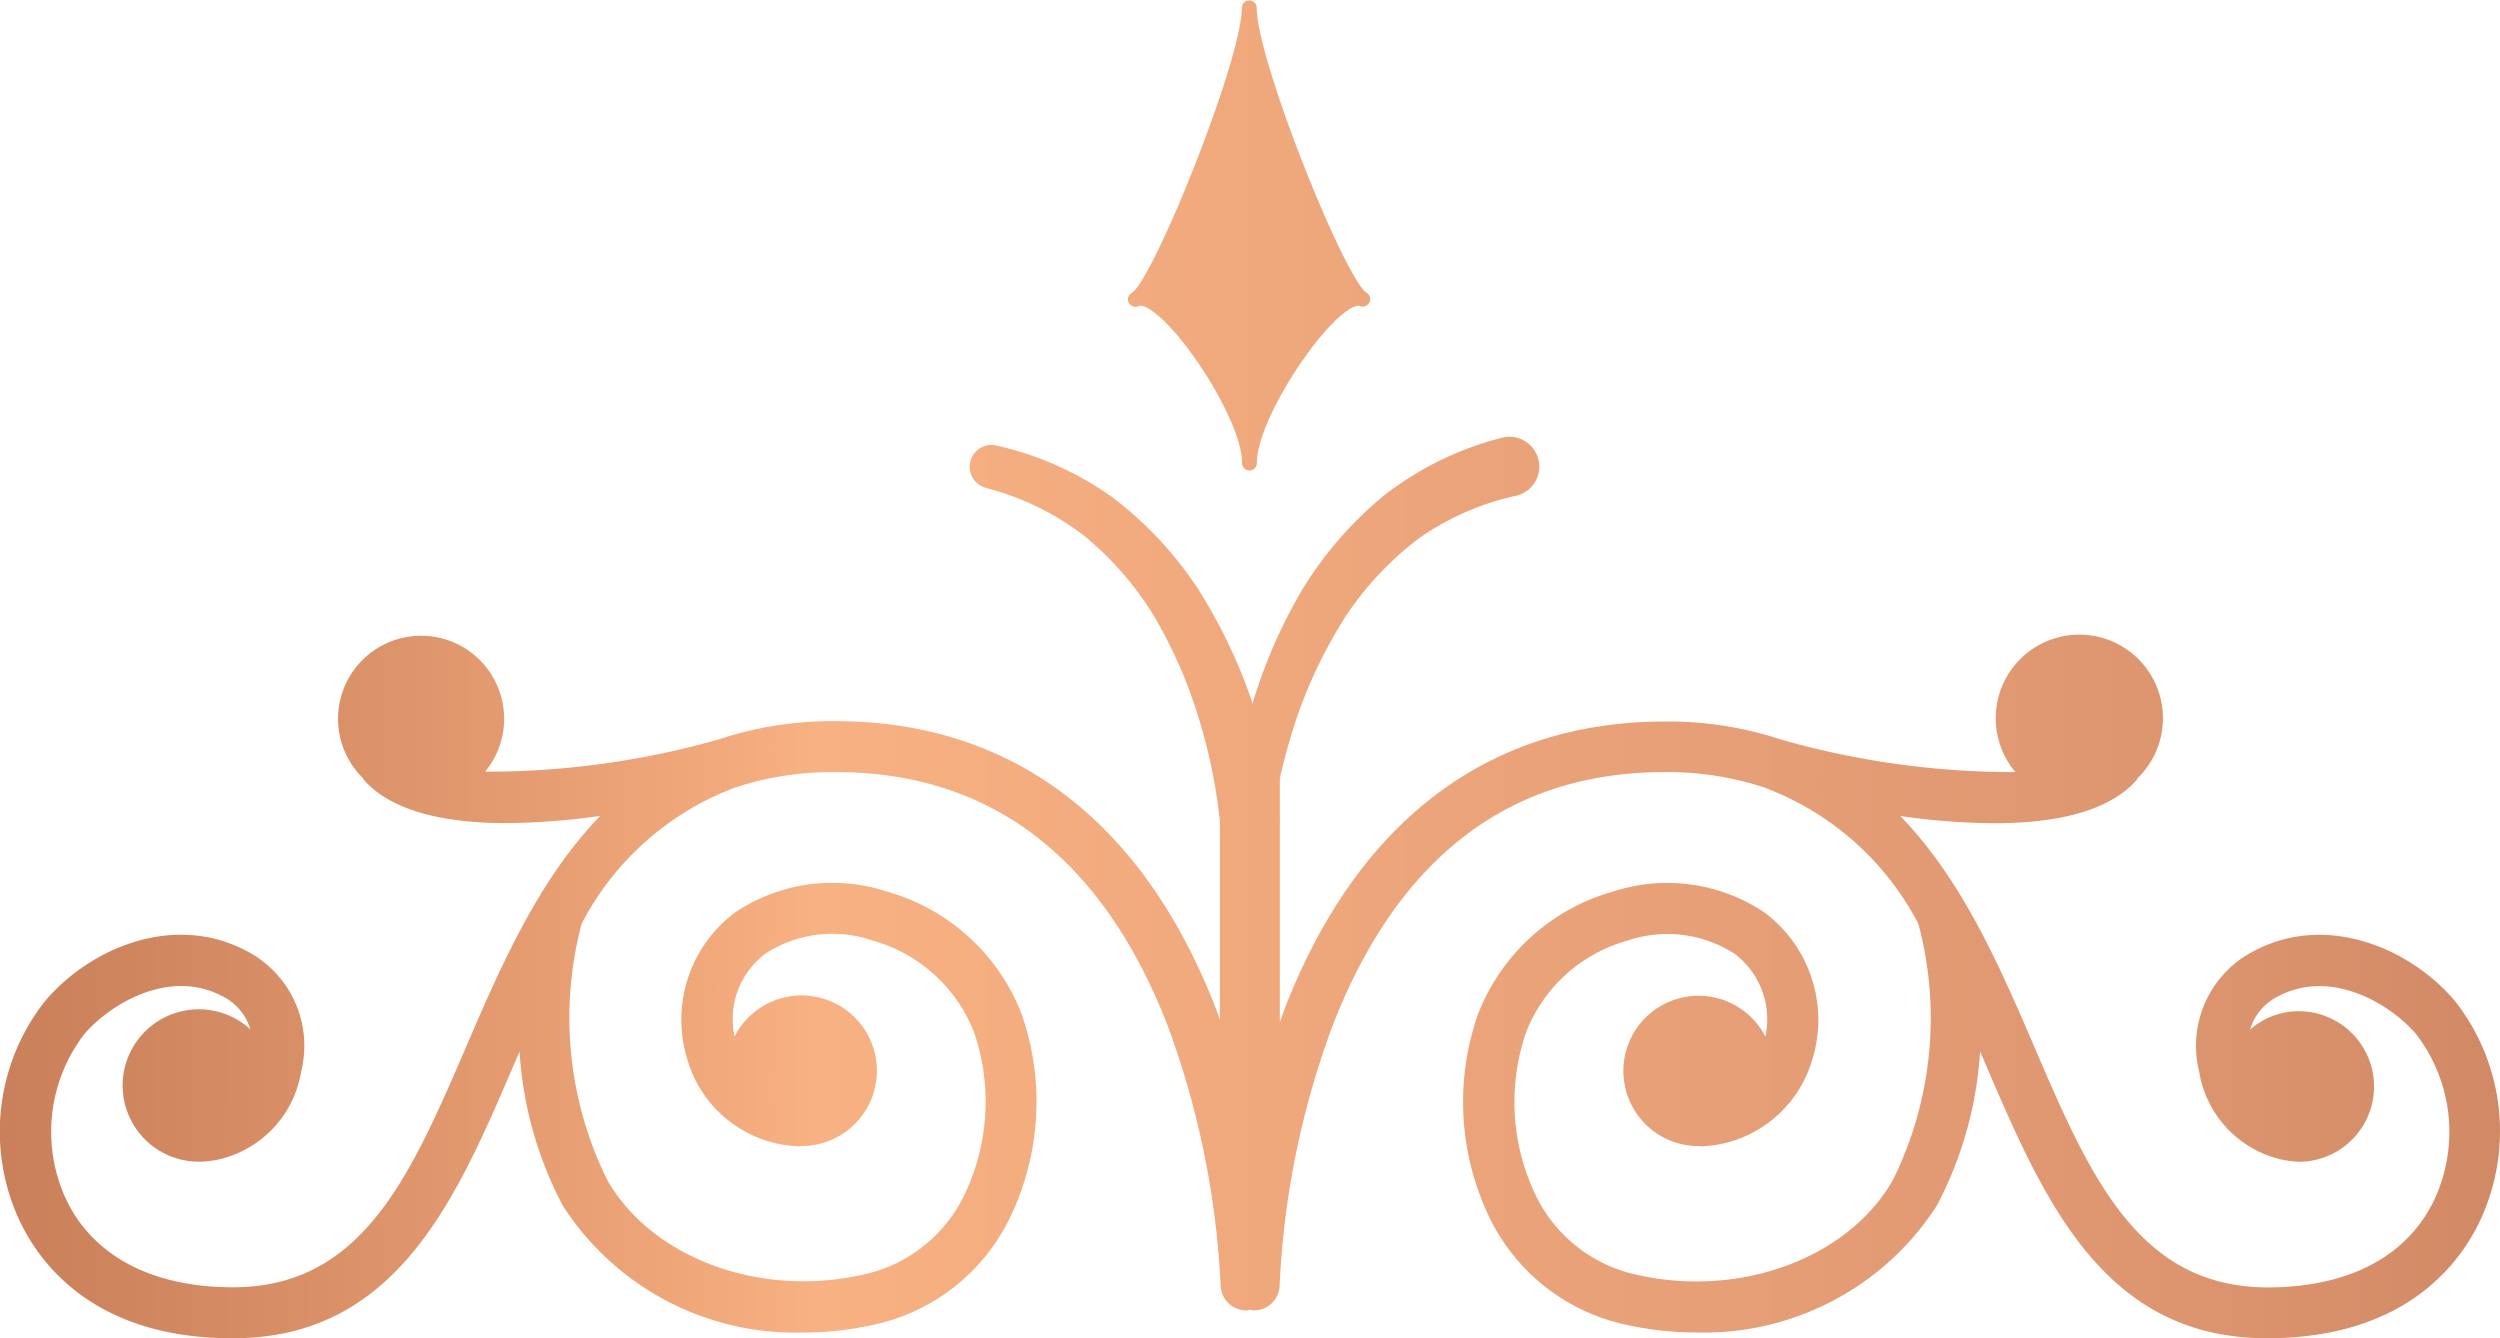 <?xml version="1.0" encoding="UTF-8"?>
<svg xmlns="http://www.w3.org/2000/svg" xmlns:xlink="http://www.w3.org/1999/xlink" width="82.755" height="44.298" viewBox="0 0 82.755 44.298">
  <defs>
    <linearGradient id="linear-gradient" x1="-23.133" y1="0.5" x2="9.31" y2="0.5" gradientUnits="objectBoundingBox">
      <stop offset="0" stop-color="#dc946f"></stop>
      <stop offset="0.106" stop-color="#d78f6a"></stop>
      <stop offset="0.242" stop-color="#c97f5c"></stop>
      <stop offset="0.391" stop-color="#b16544"></stop>
      <stop offset="0.397" stop-color="#b06443"></stop>
      <stop offset="0.466" stop-color="#b36746"></stop>
      <stop offset="0.527" stop-color="#bd724f"></stop>
      <stop offset="0.585" stop-color="#ce845d"></stop>
      <stop offset="0.64" stop-color="#e69d72"></stop>
      <stop offset="0.674" stop-color="#f8b182"></stop>
      <stop offset="0.822" stop-color="#e19973"></stop>
      <stop offset="0.851" stop-color="#dc946f"></stop>
      <stop offset="0.995" stop-color="#b06443"></stop>
    </linearGradient>
    <linearGradient id="linear-gradient-2" x1="-1.795" y1="0.5" x2="1.355" y2="0.5" xlink:href="#linear-gradient"></linearGradient>
  </defs>
  <g id="E" transform="translate(-3.333 -4.34)">
    <g id="Group_780" data-name="Group 780" transform="translate(3.333 4.34)">
      <path id="Path_1043" data-name="Path 1043" d="M75.191,14.464c.026-.016.125-.016.3.089,1.1.637,3.1,3.745,3.1,5.1a.246.246,0,1,0,.491,0c0-1.353,2.006-4.461,3.1-5.1.178-.1.277-.1.3-.089a.246.246,0,0,0,.24-.428c-.69-.387-3.646-7.679-3.646-9.45a.246.246,0,0,0-.491,0c0,1.771-2.957,9.058-3.646,9.45a.254.254,0,0,0-.125.214.243.243,0,0,0,.031.12A.258.258,0,0,0,75.191,14.464Z" transform="translate(-37.477 -4.34)" fill="url(#linear-gradient)"></path>
      <path id="Path_1044" data-name="Path 1044" d="M84.609,50.713c-1.489-1.771-4.247-2.925-6.619-1.693a3.526,3.526,0,0,0-1.86,4.017,3.574,3.574,0,0,0,2.727,2.91c.073.016.146.026.219.037.021,0,.037.01.057.01h.016a2.368,2.368,0,0,0,.277.026,2.492,2.492,0,1,0,0-4.984,2.444,2.444,0,0,0-1.609.606,1.779,1.779,0,0,1,.956-1.113c1.766-.914,3.725.3,4.55,1.28a5.311,5.311,0,0,1,.606,5.433c-.883,1.9-2.847,2.936-5.527,2.936h-.021c-4.284-.01-5.877-3.7-7.716-7.982-1.149-2.675-2.393-5.527-4.43-7.622a22.585,22.585,0,0,0,3.1.24c1.943,0,3.751-.345,4.712-1.416.021-.021.026-.052.047-.078a2.767,2.767,0,1,0-4.048-.2A27.985,27.985,0,0,1,62.3,42.047a11.917,11.917,0,0,0-3.866-.6c-5.8,0-10.139,3.265-12.553,9.45-.063.167-.12.329-.183.5V44.727c0-.016.005-.031.005-.047s-.005-.01-.005-.021V43.327a20.3,20.3,0,0,1,.59-2.09,15.856,15.856,0,0,1,1.6-3.291,10.535,10.535,0,0,1,2.424-2.57,8.838,8.838,0,0,1,3.15-1.39l.089-.021c.005,0,.016-.005.021-.005a.987.987,0,1,0-.549-1.9,10.665,10.665,0,0,0-3.813,1.854,12.419,12.419,0,0,0-2.748,3.129,17.266,17.266,0,0,0-1.64,3.714c-.01.037-.016.073-.026.11-.016-.052-.026-.1-.047-.157a17.476,17.476,0,0,0-1.771-3.672,12.241,12.241,0,0,0-2.831-3.019,10.551,10.551,0,0,0-3.8-1.7.721.721,0,0,0-.387,1.39l.068.021A9.034,9.034,0,0,1,39.2,35.282a10.529,10.529,0,0,1,2.335,2.675A15.706,15.706,0,0,1,43,41.29a17.706,17.706,0,0,1,.716,3.49v6.54c-.052-.141-.1-.282-.157-.428C41.141,44.706,36.806,41.436,31,41.436a11.87,11.87,0,0,0-3.866.6,28.012,28.012,0,0,1-7.742,1.071,2.749,2.749,0,1,0-4.048.209.622.622,0,0,0,.047.078c.961,1.066,2.769,1.416,4.712,1.416a23.371,23.371,0,0,0,3.1-.24c-2.037,2.1-3.281,4.952-4.43,7.622-1.844,4.278-3.432,7.977-7.716,7.982h-.021c-2.68,0-4.644-1.045-5.527-2.936a5.311,5.311,0,0,1,.606-5.433c.825-.977,2.79-2.194,4.55-1.28a1.792,1.792,0,0,1,.956,1.113,2.522,2.522,0,1,0-1.332,4.351h.01a.222.222,0,0,0,.057-.01,1.6,1.6,0,0,0,.219-.037,3.574,3.574,0,0,0,2.727-2.91,3.529,3.529,0,0,0-1.86-4.017c-2.382-1.228-5.135-.073-6.629,1.7a6.976,6.976,0,0,0-.841,7.235c.684,1.463,2.507,3.913,7.057,3.913h.026c5.4-.01,7.366-4.581,9.267-9.006.068-.162.141-.324.209-.486a12.6,12.6,0,0,0,1.431,5.1,9.149,9.149,0,0,0,7.987,4.2,10.4,10.4,0,0,0,2.225-.24,6.539,6.539,0,0,0,4.492-3.364,8.813,8.813,0,0,0,.486-6.932,6.734,6.734,0,0,0-4.461-4.059,5.778,5.778,0,0,0-5.031.695,4.434,4.434,0,0,0-1.578,4.848,3.985,3.985,0,0,0,3.693,2.889c.021,0,.037-.01.052-.01h.021a2.492,2.492,0,1,0-2.2-3.625,2.717,2.717,0,0,1,1.019-2.742,4.076,4.076,0,0,1,3.552-.434,5.072,5.072,0,0,1,3.359,3.04,7.111,7.111,0,0,1-.392,5.522,4.843,4.843,0,0,1-3.364,2.513c-3.39.742-6.922-.585-8.389-3.15a12.129,12.129,0,0,1-.846-8.483,9.472,9.472,0,0,1,5.083-4.508c.005,0,.01-.005.016-.005s.01-.005.016-.005a10.2,10.2,0,0,1,3.3-.5c5.1,0,8.792,2.805,10.96,8.332a28.615,28.615,0,0,1,1.776,8.656.85.85,0,0,0,.846.831H44.6a.909.909,0,0,0,.115-.026.741.741,0,0,0,.115.026h.016a.85.85,0,0,0,.846-.831,28.247,28.247,0,0,1,1.776-8.656c2.168-5.532,5.856-8.332,10.96-8.332a10.2,10.2,0,0,1,3.3.507c.005,0,.005.005.01.005s.01,0,.01.005a9.483,9.483,0,0,1,5.088,4.508,12.1,12.1,0,0,1-.846,8.483c-1.468,2.565-5,3.887-8.389,3.15a4.843,4.843,0,0,1-3.364-2.513,7.111,7.111,0,0,1-.392-5.522A5.059,5.059,0,0,1,57.2,48.7a4.113,4.113,0,0,1,3.552.434,2.717,2.717,0,0,1,1.019,2.742,2.488,2.488,0,1,0-2.21,3.625h.021c.021,0,.037.01.052.01a3.985,3.985,0,0,0,3.693-2.889,4.434,4.434,0,0,0-1.578-4.848,5.778,5.778,0,0,0-5.031-.695,6.747,6.747,0,0,0-4.461,4.059,8.8,8.8,0,0,0,.481,6.927,6.554,6.554,0,0,0,4.492,3.364,10.438,10.438,0,0,0,2.225.24,9.164,9.164,0,0,0,7.992-4.2,12.625,12.625,0,0,0,1.431-5.1c.068.162.141.324.209.486,1.9,4.419,3.871,9,9.267,9.006h.026c4.55,0,6.373-2.45,7.057-3.913A6.974,6.974,0,0,0,84.609,50.713Z" transform="translate(-3.333 -17.563)" fill="url(#linear-gradient-2)"></path>
    </g>
  </g>
</svg>
